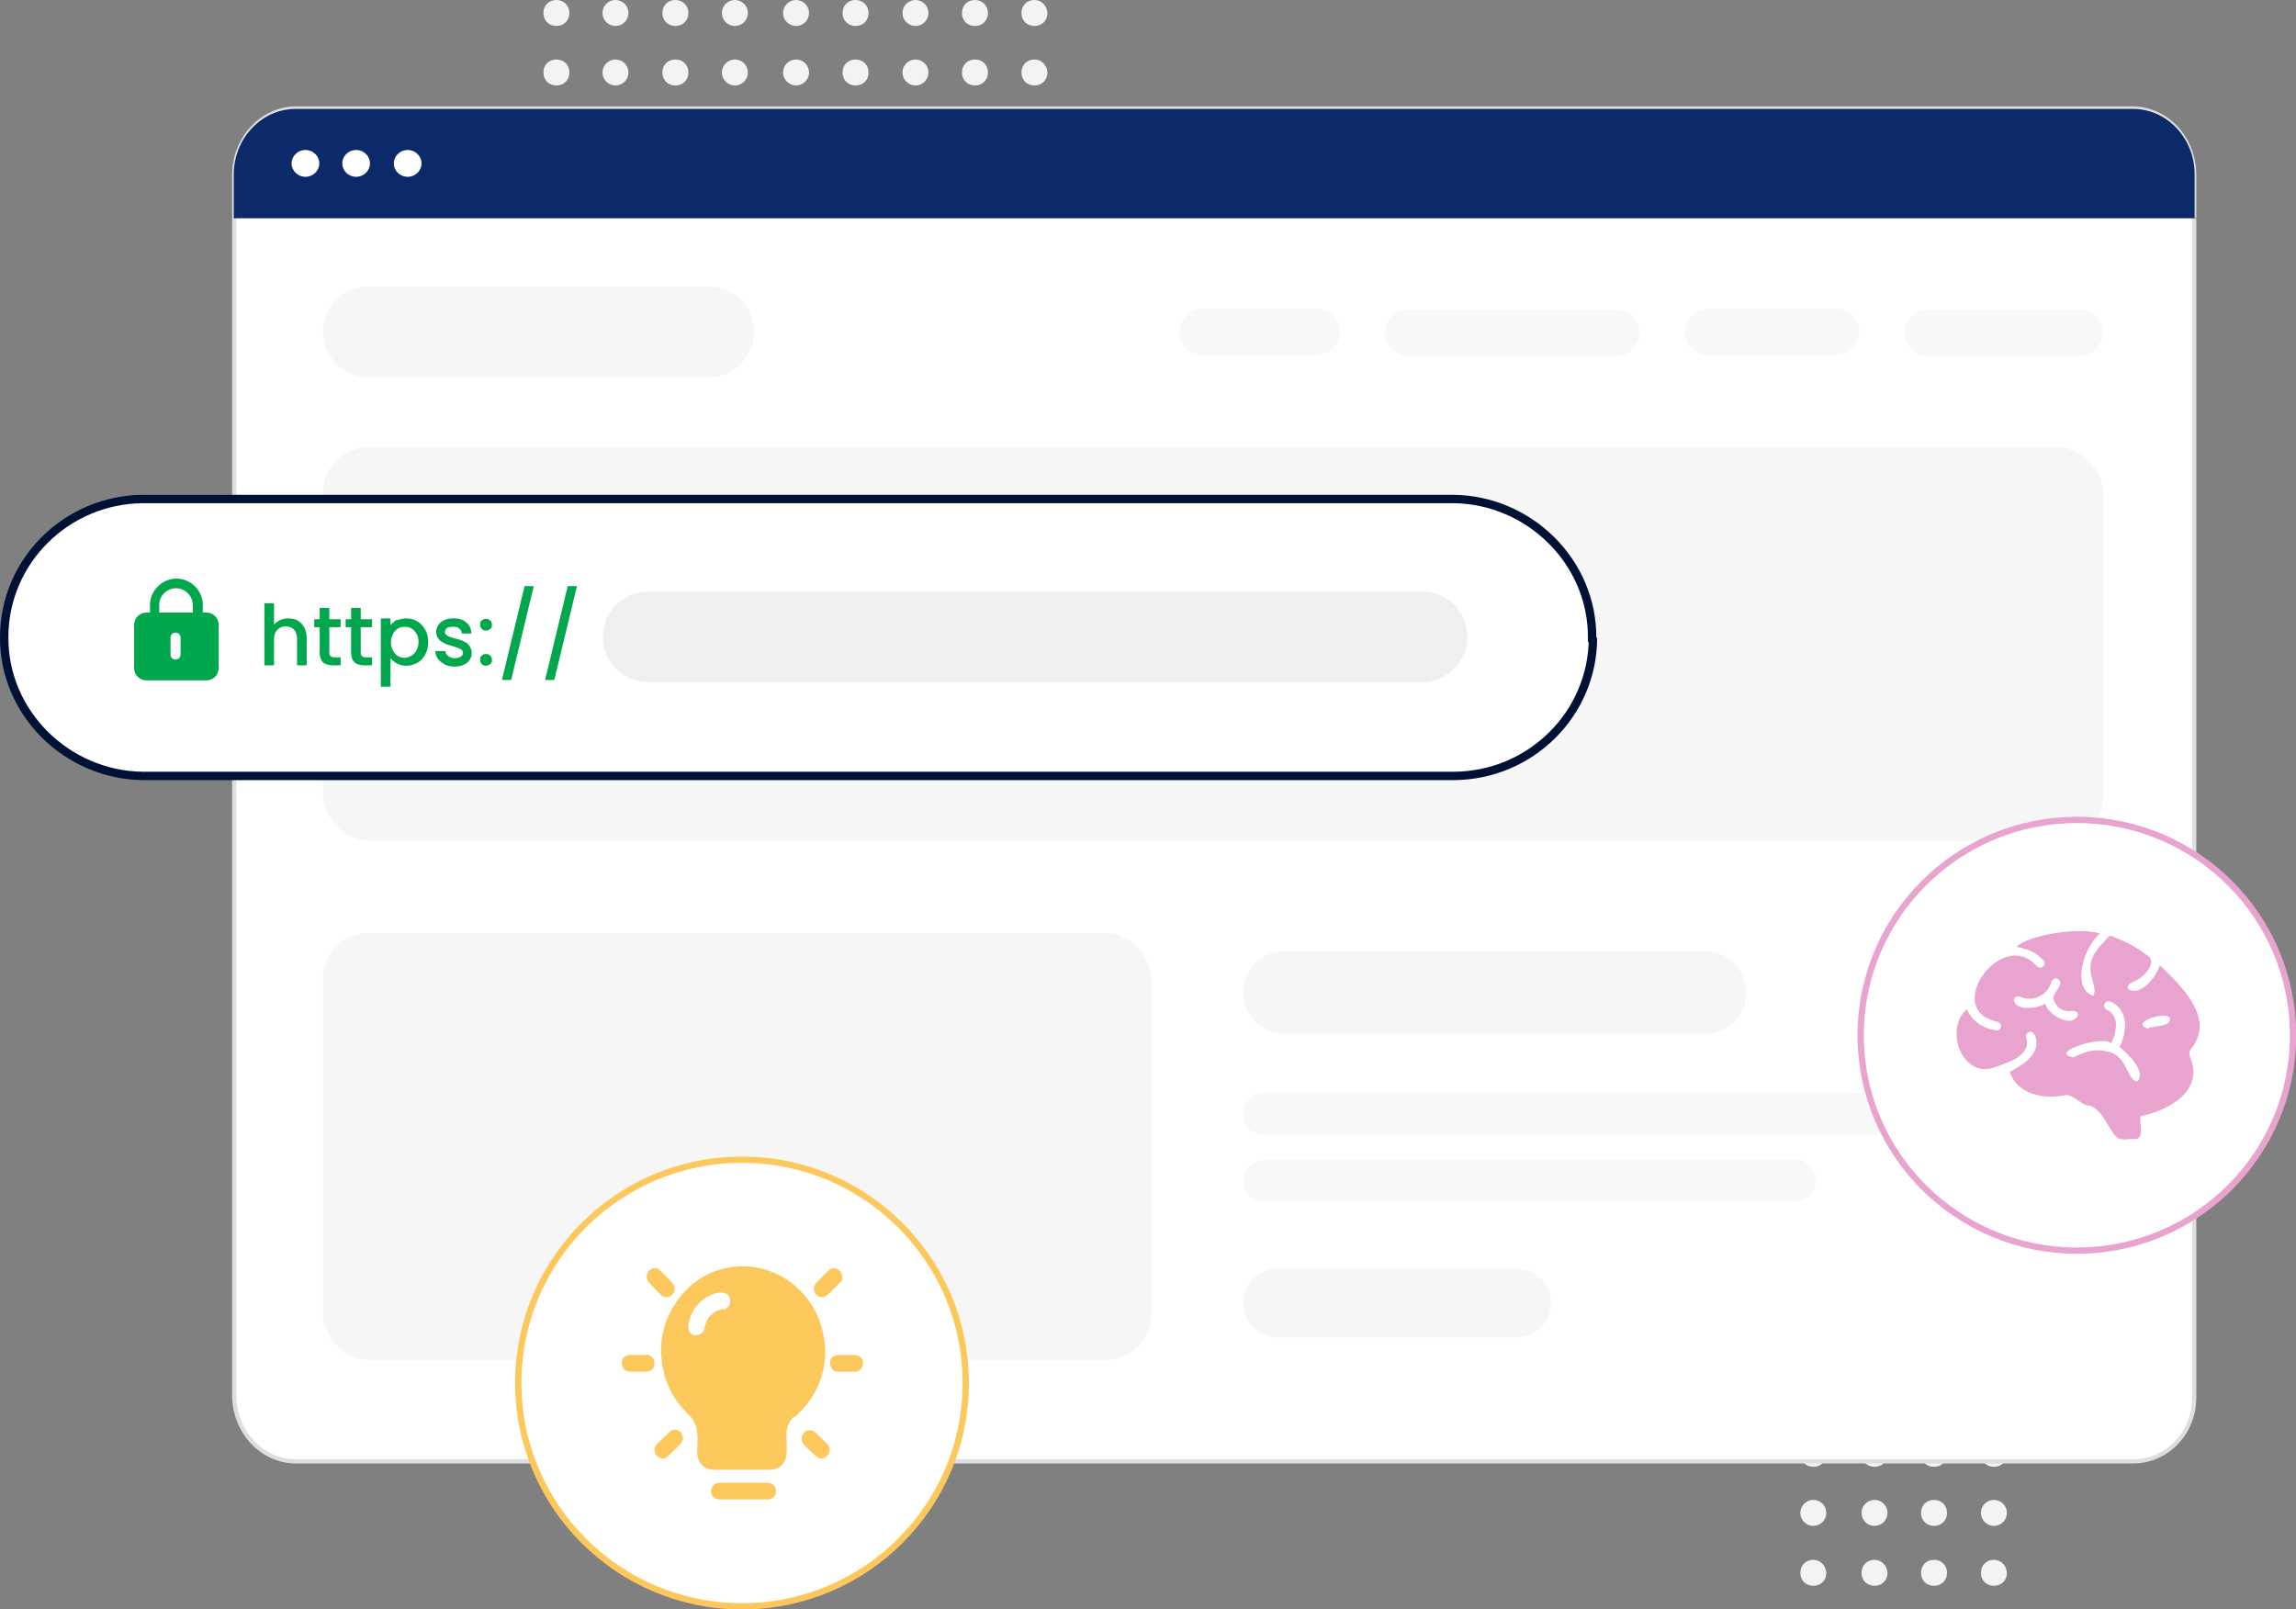 <?xml version="1.0" encoding="UTF-8"?>
<svg id="Calque_1" xmlns="http://www.w3.org/2000/svg" version="1.1" viewBox="0 0 548 384.1">
  <rect x="0" y="0" width="548" height="384.1" fill="#808080" stroke="none"/>
  <!-- Generator: Adobe Illustrator 29.0.0, SVG Export Plug-In . SVG Version: 2.1.0 Build 186)  -->
  <defs>
    <style>
      .st0 {
        fill: #0c2a6a;
      }

      .st1 {
        fill: #00a74d;
      }

      .st2 {
        fill: #efeef0;
      }

      .st3 {
        opacity: .5;
      }

      .st3, .st4 {
        isolation: isolate;
      }

      .st3, .st4, .st5 {
        fill: #f2f3f4;
      }

      .st4 {
        opacity: .7;
      }

      .st6, .st7, .st8, .st9, .st10 {
        fill: #fff;
      }

      .st7 {
        stroke: #e8a3cf;
      }

      .st7, .st8, .st9, .st10 {
        stroke-miterlimit: 10;
      }

      .st7, .st9 {
        stroke-width: 1.5px;
      }

      .st8 {
        stroke: #001136;
        stroke-width: 2px;
      }

      .st9 {
        stroke: #fcc75b;
      }

      .st11 {
        fill: #e8a3cf;
      }

      .st12 {
        fill: #fcc75b;
      }

      .st10 {
        stroke: #dcdee0;
      }
    </style>
  </defs>
  <circle class="st5" cx="190" cy="3.1" r="3.1"/>
  <path class="st5" d="M204.2,0c-1.8,0-3.1,1.3-3.1,3.1s1.3,3.1,3.1,3.1,3.1-1.3,3.1-3.1-1.4-3.1-3.1-3.1Z"/>
  <circle class="st5" cx="218.5" cy="3.1" r="3.1"/>
  <path class="st5" d="M232.7,0c-1.8,0-3.1,1.3-3.1,3.1s1.3,3.1,3.1,3.1,3.1-1.3,3.1-3.1-1.4-3.1-3.1-3.1Z"/>
  <path class="st5" d="M246.9,0c-1.8,0-3.1,1.3-3.1,3.1s1.3,3.1,3.1,3.1,3.1-1.3,3.1-3.1c-.1-1.7-1.4-3.1-3.1-3.1Z"/>
  <path class="st5" d="M132.8,0c-1.8,0-3.1,1.3-3.1,3.1s1.3,3.1,3.1,3.1,3.1-1.3,3.1-3.1-1.4-3.1-3.1-3.1Z"/>
  <circle class="st5" cx="146.9" cy="3.1" r="3.1"/>
  <path class="st5" d="M161.2,0c-1.8,0-3.1,1.3-3.1,3.1s1.3,3.1,3.1,3.1,3.1-1.3,3.1-3.1-1.4-3.1-3.1-3.1Z"/>
  <circle class="st5" cx="175.4" cy="3.1" r="3.1"/>
  <circle class="st5" cx="190" cy="17.3" r="3.1"/>
  <path class="st5" d="M204.2,14.2c-1.8,0-3.1,1.3-3.1,3.1s1.3,3.1,3.1,3.1,3.1-1.3,3.1-3.1-1.3-3.1-3.1-3.1Z"/>
  <circle class="st5" cx="218.5" cy="17.3" r="3.1"/>
  <path class="st5" d="M232.7,14.2c-1.8,0-3.1,1.3-3.1,3.1s1.3,3.1,3.1,3.1,3.1-1.3,3.1-3.1-1.3-3.1-3.1-3.1Z"/>
  <path class="st5" d="M246.9,14.2c-1.8,0-3.1,1.3-3.1,3.1s1.3,3.1,3.1,3.1,3.1-1.3,3.1-3.1c-.1-1.7-1.4-3.1-3.1-3.1Z"/>
  <path class="st5" d="M132.8,14.2c-1.8,0-3.1,1.3-3.1,3.1s1.3,3.1,3.1,3.1,3.1-1.3,3.1-3.1-1.3-3.1-3.1-3.1Z"/>
  <circle class="st5" cx="146.9" cy="17.3" r="3.1"/>
  <path class="st5" d="M161.2,14.2c-1.8,0-3.1,1.3-3.1,3.1s1.3,3.1,3.1,3.1,3.1-1.3,3.1-3.1-1.3-3.1-3.1-3.1Z"/>
  <circle class="st5" cx="175.4" cy="17.3" r="3.1"/>
  <path class="st5" d="M447.4,372.3c-1.8,0-3.1,1.3-3.1,3.1s1.3,3.1,3.1,3.1,3.1-1.3,3.1-3.1c-.1-1.7-1.4-3.1-3.1-3.1Z"/>
  <path class="st5" d="M461.6,372.3c-1.8,0-3.1,1.3-3.1,3.1s1.3,3.1,3.1,3.1,3.1-1.3,3.1-3.1-1.3-3.1-3.1-3.1Z"/>
  <path class="st5" d="M475.9,372.3c-1.8,0-3.1,1.3-3.1,3.1s1.3,3.1,3.1,3.1,3.1-1.3,3.1-3.1c-.1-1.7-1.4-3.1-3.1-3.1Z"/>
  <path class="st5" d="M432.8,372.3c-1.8,0-3.1,1.3-3.1,3.1s1.3,3.1,3.1,3.1,3.1-1.3,3.1-3.1c-.1-1.7-1.4-3.1-3.1-3.1Z"/>
  <path class="st5" d="M447.4,343.9c-1.8,0-3.1,1.3-3.1,3.1s1.3,3.1,3.1,3.1,3.1-1.3,3.1-3.1-1.4-3.1-3.1-3.1Z"/>
  <path class="st5" d="M461.6,343.9c-1.8,0-3.1,1.3-3.1,3.1s1.3,3.1,3.1,3.1,3.1-1.3,3.1-3.1-1.3-3.1-3.1-3.1Z"/>
  <path class="st5" d="M475.9,343.9c-1.8,0-3.1,1.3-3.1,3.1s1.3,3.1,3.1,3.1,3.1-1.3,3.1-3.1-1.4-3.1-3.1-3.1Z"/>
  <circle class="st5" cx="447.4" cy="361.1" r="3.1"/>
  <path class="st5" d="M461.6,358c-1.8,0-3.1,1.3-3.1,3.1s1.3,3.1,3.1,3.1,3.1-1.3,3.1-3.1-1.3-3.1-3.1-3.1Z"/>
  <circle class="st5" cx="475.9" cy="361.1" r="3.1"/>
  <path class="st5" d="M432.8,343.9c-1.8,0-3.1,1.3-3.1,3.1s1.3,3.1,3.1,3.1,3.1-1.3,3.1-3.1-1.4-3.1-3.1-3.1Z"/>
  <circle class="st5" cx="432.8" cy="361.1" r="3.1"/>
  <path class="st10" d="M509.2,348.8H70.6c-8.1,0-14.7-7.1-14.7-15.8V41.7c0-8.7,6.7-15.8,14.7-15.8h438.4c8.1,0,14.7,7.1,14.7,15.8v291.3c.3,8.7-6.3,15.8-14.6,15.8h.1Z"/>
  <rect class="st4" x="77.1" y="106.7" width="424.9" height="94" rx="10.8" ry="10.8"/>
  <rect class="st4" x="77.1" y="222.7" width="197.7" height="101.9" rx="10.8" ry="10.8"/>
  <path class="st4" d="M406.9,246.8h-100.3c-5.5,0-9.9-4.5-9.9-9.9h0c0-5.5,4.5-9.9,9.9-9.9h100.3c5.5,0,9.9,4.5,9.9,9.9h0c0,5.5-4.5,9.9-9.9,9.9h0Z"/>
  <path class="st3" d="M479.4,270.8h-177.8c-2.8,0-5-2.2-5-5h0c0-2.7,2.3-5,5-5h177.8c2.8,0,5,2.2,5,5h0c0,2.7-2.3,5-5,5h0Z"/>
  <path class="st3" d="M428.4,286.8h-126.6c-2.8,0-5-2.2-5-5h0c0-2.7,2.3-5,5-5h126.6c2.8,0,5,2.2,5,5h0c0,2.7-2.3,5-5,5Z"/>
  <path class="st4" d="M361.9,319.2h-56.9c-4.6,0-8.3-3.7-8.3-8.2h0c0-4.6,3.7-8.2,8.3-8.2h56.9c4.6,0,8.3,3.7,8.3,8.2h0c0,4.6-3.7,8.2-8.3,8.2Z"/>
  <path class="st3" d="M460,73.9h36.4c3,0,5.5,2.4,5.5,5.5h0c0,3-2.4,5.5-5.5,5.5h-36.4c-3,0-5.5-2.4-5.5-5.5h0c0-3,2.4-5.5,5.5-5.5Z"/>
  <path class="st3" d="M438.2,84.7h-30.5c-3,0-5.5-2.4-5.5-5.5h0c0-3,2.4-5.5,5.5-5.5h30.5c3,0,5.5,2.4,5.5,5.5h0c0,3-2.4,5.5-5.5,5.5Z"/>
  <path class="st3" d="M336,73.9h49.8c3,0,5.5,2.4,5.5,5.5h0c0,3-2.4,5.5-5.5,5.5h-49.8c-3,0-5.5-2.4-5.5-5.5h0c0-3,2.4-5.5,5.5-5.5Z"/>
  <path class="st3" d="M314.3,84.7h-27.3c-3,0-5.5-2.4-5.5-5.5h0c0-3,2.4-5.5,5.5-5.5h27.3c3,0,5.5,2.4,5.5,5.5h0c0,3-2.4,5.5-5.5,5.5Z"/>
  <path class="st4" d="M87.9,68.4h81.3c6,0,10.8,4.8,10.8,10.8h0c0,6-4.8,10.8-10.8,10.8h-81.3c-6,0-10.8-4.8-10.8-10.8h0c0-6,4.8-10.8,10.8-10.8Z"/>
  <path class="st0" d="M524.2,52.1H55.8v-10.5c0-8.6,6.7-15.6,14.7-15.6h438.6c8.1,0,14.7,7,14.7,15.6v10.6h.4Z"/>
  <ellipse class="st6" cx="72.9" cy="39" rx="3.3" ry="3.2"/>
  <ellipse class="st6" cx="85" cy="39" rx="3.3" ry="3.2"/>
  <ellipse class="st6" cx="97.3" cy="39" rx="3.3" ry="3.2"/>
  <ellipse id="Ellipse_62-2" class="st9" cx="177.1" cy="330.1" rx="53.4" ry="53.3"/>
  <ellipse id="Ellipse_62-3" class="st7" cx="495.7" cy="247.1" rx="51.6" ry="51.4"/>
  <path class="st11" d="M479.6,255.9c3.1-1.7,7.3-4.1,6.3-8.2-.2-.8-.9-1.9-1.8-1.3-.4.3-.7.7-.5,1.2,1.4,4.4-4.6,6.1-7.7,7.2-7.6,2.6-11.9-9.1-6.5-13.9,1.4,2.8,3.6,4.4,6.7,5,1.7.4,2.1-1.8.4-2.1-12.9-2.8,1.3-22.5,9.5-13.3,1.2,1.3,2.8-.4,1.5-1.5-1.5-1.6-3.2-2.4-6.2-3,2.7-2.8,14.9-4.8,19.9-3.2-3.7,3-7,13-1.6,14.9,1.6-3.1-3.8-6.5,2.4-12.7,2-2.1,1.1-1.9,3.8-.8,2.7,1,5.1,2.6,7.3,4.3,1.3,2.3-2,5.1-4,5.9-.7.2-1.5.8-1.2,1.6,2.8,2.1,6.8-2.8,7.6-5.6,5.1,4.9,13.3,12.6,7.5,19.9-.5.7-.6,1.2-.3,2,3.5,8-5.1,12.8-11.8,14.1-.4,1.7,1.1,5.4-1.4,5.5-1.5-.2-3.5.6-4.5-.7-2.1-2.3-3.1-6.2-6.2-7.3-2.3-.1-3.8-2.8-6-2.5-4.9,1.1-11.3-.2-13.1-5.5h0ZM505.9,249.9c1.8-3.5,2.2-8.7-1.9-10.7-.7-.4-1.5-.2-1.7.4-.3.6,0,1.1.7,1.5,3,1.5,2.1,5.5.9,7.9-2.1-2-15.4,2.3-9,3.4,2.5-1.4,5.3-2.2,8.1-1.4,4.7.7,4.7,7.2,7.2,7.1,2-2.6-2.3-6.5-4.4-8.3h0ZM488.1,239.5c.7,2.8,6.6,6.1,7.9,2.7,0-.6-.6-1-1.4-.9-2.1.3-3.8-.7-4.5-2.8-.3-1.6,3-3.7,1-4.9-.8-.3-1.4.3-1.6,1.1-1,3-4.5,4.5-7.4,3.2-.6-.2-1.2,0-1.4.5-.2,3,5.5,2.4,7.4,1.2h0ZM512.6,245.5c1.4-.8,5.4-.2,5.3-2.4-.4-2-9.8.9-5.3,2.4Z"/>
  <path class="st12" d="M189.8,338.1c.7-.7,1.5-1.4,2.2-2.2,4.1-4.9,5.7-10.6,4.6-16.9-1.8-10.6-11.4-17.9-21.7-16.6-4.8.6-8.9,2.8-12.2,6.7-4.3,5.2-5.8,11.2-4.4,17.9.9,4.1,2.9,7.6,5.9,10.5,1.3,1.2,2.1,2.7,2.2,4.5.2,1.6,0,3.2,0,4.7,0,2.4,1.7,4.1,4,4.1h13.5c2,0,3.6-1.5,3.8-3.5.2-1.7,0-3.4,0-5s.6-3,1.7-4.1h.4ZM172.8,312.4c-.3,0-.6.1-.9.2-1.9.5-3.4,2.2-3.7,4.2-.2,1.3-1.1,2-2.4,1.9-1-.1-1.7-1.2-1.5-2.4.5-4,3.6-7.2,7.4-7.8h.5c1.1,0,2,.7,2.1,1.8.1.9-.5,1.9-1.4,2.2h-.1Z"/>
  <path class="st12" d="M183.1,353.9h-11.3c-1.2,0-2.1.9-2.1,2s.9,2,2.1,2h11.3c1.3,0,2.1-.8,2.1-2s-.9-2-2.1-2Z"/>
  <path class="st12" d="M197.5,309.1c1-.9,1.9-1.9,2.9-2.9s.6-.9.6-1.5-.4-1.4-1.1-1.8c-.8-.4-1.6-.2-2.2.4l-2.9,2.9c-.7.8-.7,2,0,2.8.8.8,1.9.8,2.7,0h0Z"/>
  <path class="st12" d="M160.9,341.3c-.3,0-.7.1-1,.4-1.1,1-2.2,2.1-3.2,3.1-.7.7-.6,1.9,0,2.6.7.8,1.8,1,2.5.3,1.2-1,2.3-2.1,3.3-3.2.6-.6.6-1.4.3-2.1s-.9-1.1-1.9-1.2h0Z"/>
  <path class="st12" d="M157.7,309c.4.4.8.6,1.3.6.8,0,1.4-.4,1.8-1.1.4-.7.3-1.5-.2-2.1-1-1.2-2.1-2.3-3.2-3.3-.8-.7-1.9-.5-2.6.3-.6.8-.6,1.9.1,2.7.9,1,1.9,2,2.8,2.9h0Z"/>
  <path class="st12" d="M203.9,323.4h-3.8c-1.2,0-2,.8-2,1.9s.7,2.1,1.9,2.1h4.1c1.1,0,1.9-1,1.9-2.1s-.9-1.9-2-1.9h-.1,0Z"/>
  <path class="st12" d="M154.1,323.4h-3.7c-1.1,0-2,.8-2,1.9s.8,2.1,1.9,2.1h4c1.1,0,2-.9,1.9-2.1,0-1.1-.9-1.9-2-2h0Z"/>
  <path class="st12" d="M194.6,341.9c-.4-.4-.8-.5-1.3-.5-.8,0-1.5.4-1.8,1.2-.3.8-.2,1.6.4,2.2.9,1,1.9,1.9,2.9,2.8.9.8,2,.7,2.7-.2.7-.8.7-2-.1-2.8-.9-.9-1.9-1.8-2.8-2.7h0Z"/>
  <path id="Tracé_15801" class="st8" d="M380.2,152.2c0,18.2-14.9,32.9-33.2,33H34.1c-18.1-.2-33.2-15-33.1-33.1h0c0-18.2,14.9-32.9,33.2-33h312.7c18.1.2,33.2,15,33.1,33.1h.2,0Z"/>
  <path class="st1" d="M71,148.1c.7.4,1.2.9,1.6,1.6.4.7.6,1.6.6,2.6v6.5h-2.3v-6.2c0-1-.2-1.7-.7-2.3-.5-.5-1.2-.8-2-.8s-1.5.3-2,.8-.8,1.3-.8,2.3v6.2h-2.3v-14.8h2.3v5.1c.4-.5.9-.8,1.5-1.1s1.2-.4,2-.4,1.6.2,2.2.5h0Z"/>
  <path class="st1" d="M78.6,149.6v6.1c0,.4,0,.7.3.9.2.2.5.3,1,.3h1.4v1.9h-1.8c-1,0-1.8-.2-2.4-.7-.5-.5-.8-1.3-.8-2.3v-6.1h-1.3v-1.9h1.3v-2.7h2.3v2.7h2.7v1.9h-2.7Z"/>
  <path class="st1" d="M86.1,149.6v6.1c0,.4,0,.7.3.9.2.2.5.3,1,.3h1.4v1.9h-1.8c-1,0-1.8-.2-2.4-.7-.5-.5-.8-1.3-.8-2.3v-6.1h-1.3v-1.9h1.3v-2.7h2.3v2.7h2.7v1.9h-2.7Z"/>
  <path class="st1" d="M94.7,148.1c.7-.3,1.4-.5,2.3-.5s1.8.2,2.6.7c.8.5,1.4,1.1,1.9,2s.7,1.8.7,2.9-.2,2.1-.7,3-1.1,1.6-1.9,2-1.7.7-2.6.7-1.6-.2-2.2-.5-1.2-.8-1.6-1.3v6.8h-2.3v-16.3h2.3v1.6c.4-.5.9-.9,1.6-1.3v.2ZM99.4,151.3c-.3-.6-.7-1-1.2-1.3s-1.1-.4-1.6-.4-1.1.1-1.6.4c-.5.3-.9.7-1.2,1.3s-.5,1.2-.5,2,.2,1.4.5,2,.7,1,1.2,1.3,1.1.4,1.6.4,1.1-.2,1.6-.5.9-.7,1.2-1.3.5-1.2.5-2-.2-1.4-.5-2h0Z"/>
  <path class="st1" d="M106.1,158.5c-.7-.3-1.2-.7-1.6-1.3s-.6-1.1-.6-1.8h2.4c0,.5.3.9.7,1.2.4.3.9.5,1.5.5s1.1-.1,1.5-.4c.4-.2.5-.6.5-.9s-.2-.7-.6-.9-1-.4-1.9-.7c-.8-.2-1.5-.4-2-.7s-1-.5-1.3-1c-.4-.4-.6-1-.6-1.7s.2-1.1.5-1.6.8-.9,1.5-1.2c.6-.3,1.4-.4,2.2-.4,1.3,0,2.3.3,3,1,.8.6,1.2,1.5,1.2,2.6h-2.3c0-.5-.2-.9-.6-1.2s-.8-.4-1.5-.4-1.1.1-1.4.3-.5.5-.5.9,0,.5.3.7c.2.2.5.4.8.5s.8.3,1.4.4c.8.2,1.5.4,2,.7.5.2,1,.5,1.3,1s.6,1,.6,1.7-.2,1.2-.5,1.7-.8.9-1.5,1.2c-.6.3-1.4.4-2.2.4s-1.6-.2-2.3-.5h0Z"/>
  <path class="st1" d="M115,150.1c-.3-.3-.4-.6-.4-1s0-.8.4-1c.3-.3.6-.4,1-.4s.7.1,1,.4.4.6.4,1,0,.8-.4,1c-.3.3-.6.4-1,.4s-.8-.1-1-.4ZM115,158.5c-.3-.3-.4-.6-.4-1s0-.8.4-1c.3-.3.6-.4,1-.4s.7.1,1,.4c.3.3.4.6.4,1s0,.8-.4,1-.6.4-1,.4-.8-.1-1-.4Z"/>
  <path class="st1" d="M127.4,139.9l-5.4,22.4h-2.2l5.4-22.4h2.3-.1Z"/>
  <path class="st1" d="M137.7,139.9l-5.4,22.4h-2.2l5.4-22.4h2.3-.1Z"/>
  <path class="st2" d="M154.7,141.2h184.7c6,0,10.8,4.8,10.8,10.8h0c0,6-4.8,10.8-10.8,10.8h-184.7c-6,0-10.8-4.8-10.8-10.8h0c0-6,4.8-10.8,10.8-10.8Z"/>
  <path class="st1" d="M49.2,146.2h-.8v-1.8c0-3.5-2.9-6.3-6.3-6.3s-6.3,2.9-6.3,6.3v1.8h-.8c-1.7,0-3,1.3-3,3v10.2c0,1.7,1.3,3,3,3h14.2c1.7,0,3-1.3,3-3v-10.2c0-1.7-1.3-3-3-3h0ZM43.1,156.2c0,.7-.5,1.2-1.2,1.2s-1.2-.5-1.2-1.2v-4c0-.7.5-1.2,1.2-1.2s1.2.5,1.2,1.2v4ZM46,146.2h-8v-1.8c0-2.2,1.8-4,4-4s4,1.8,4,4v1.8Z"/>
</svg>